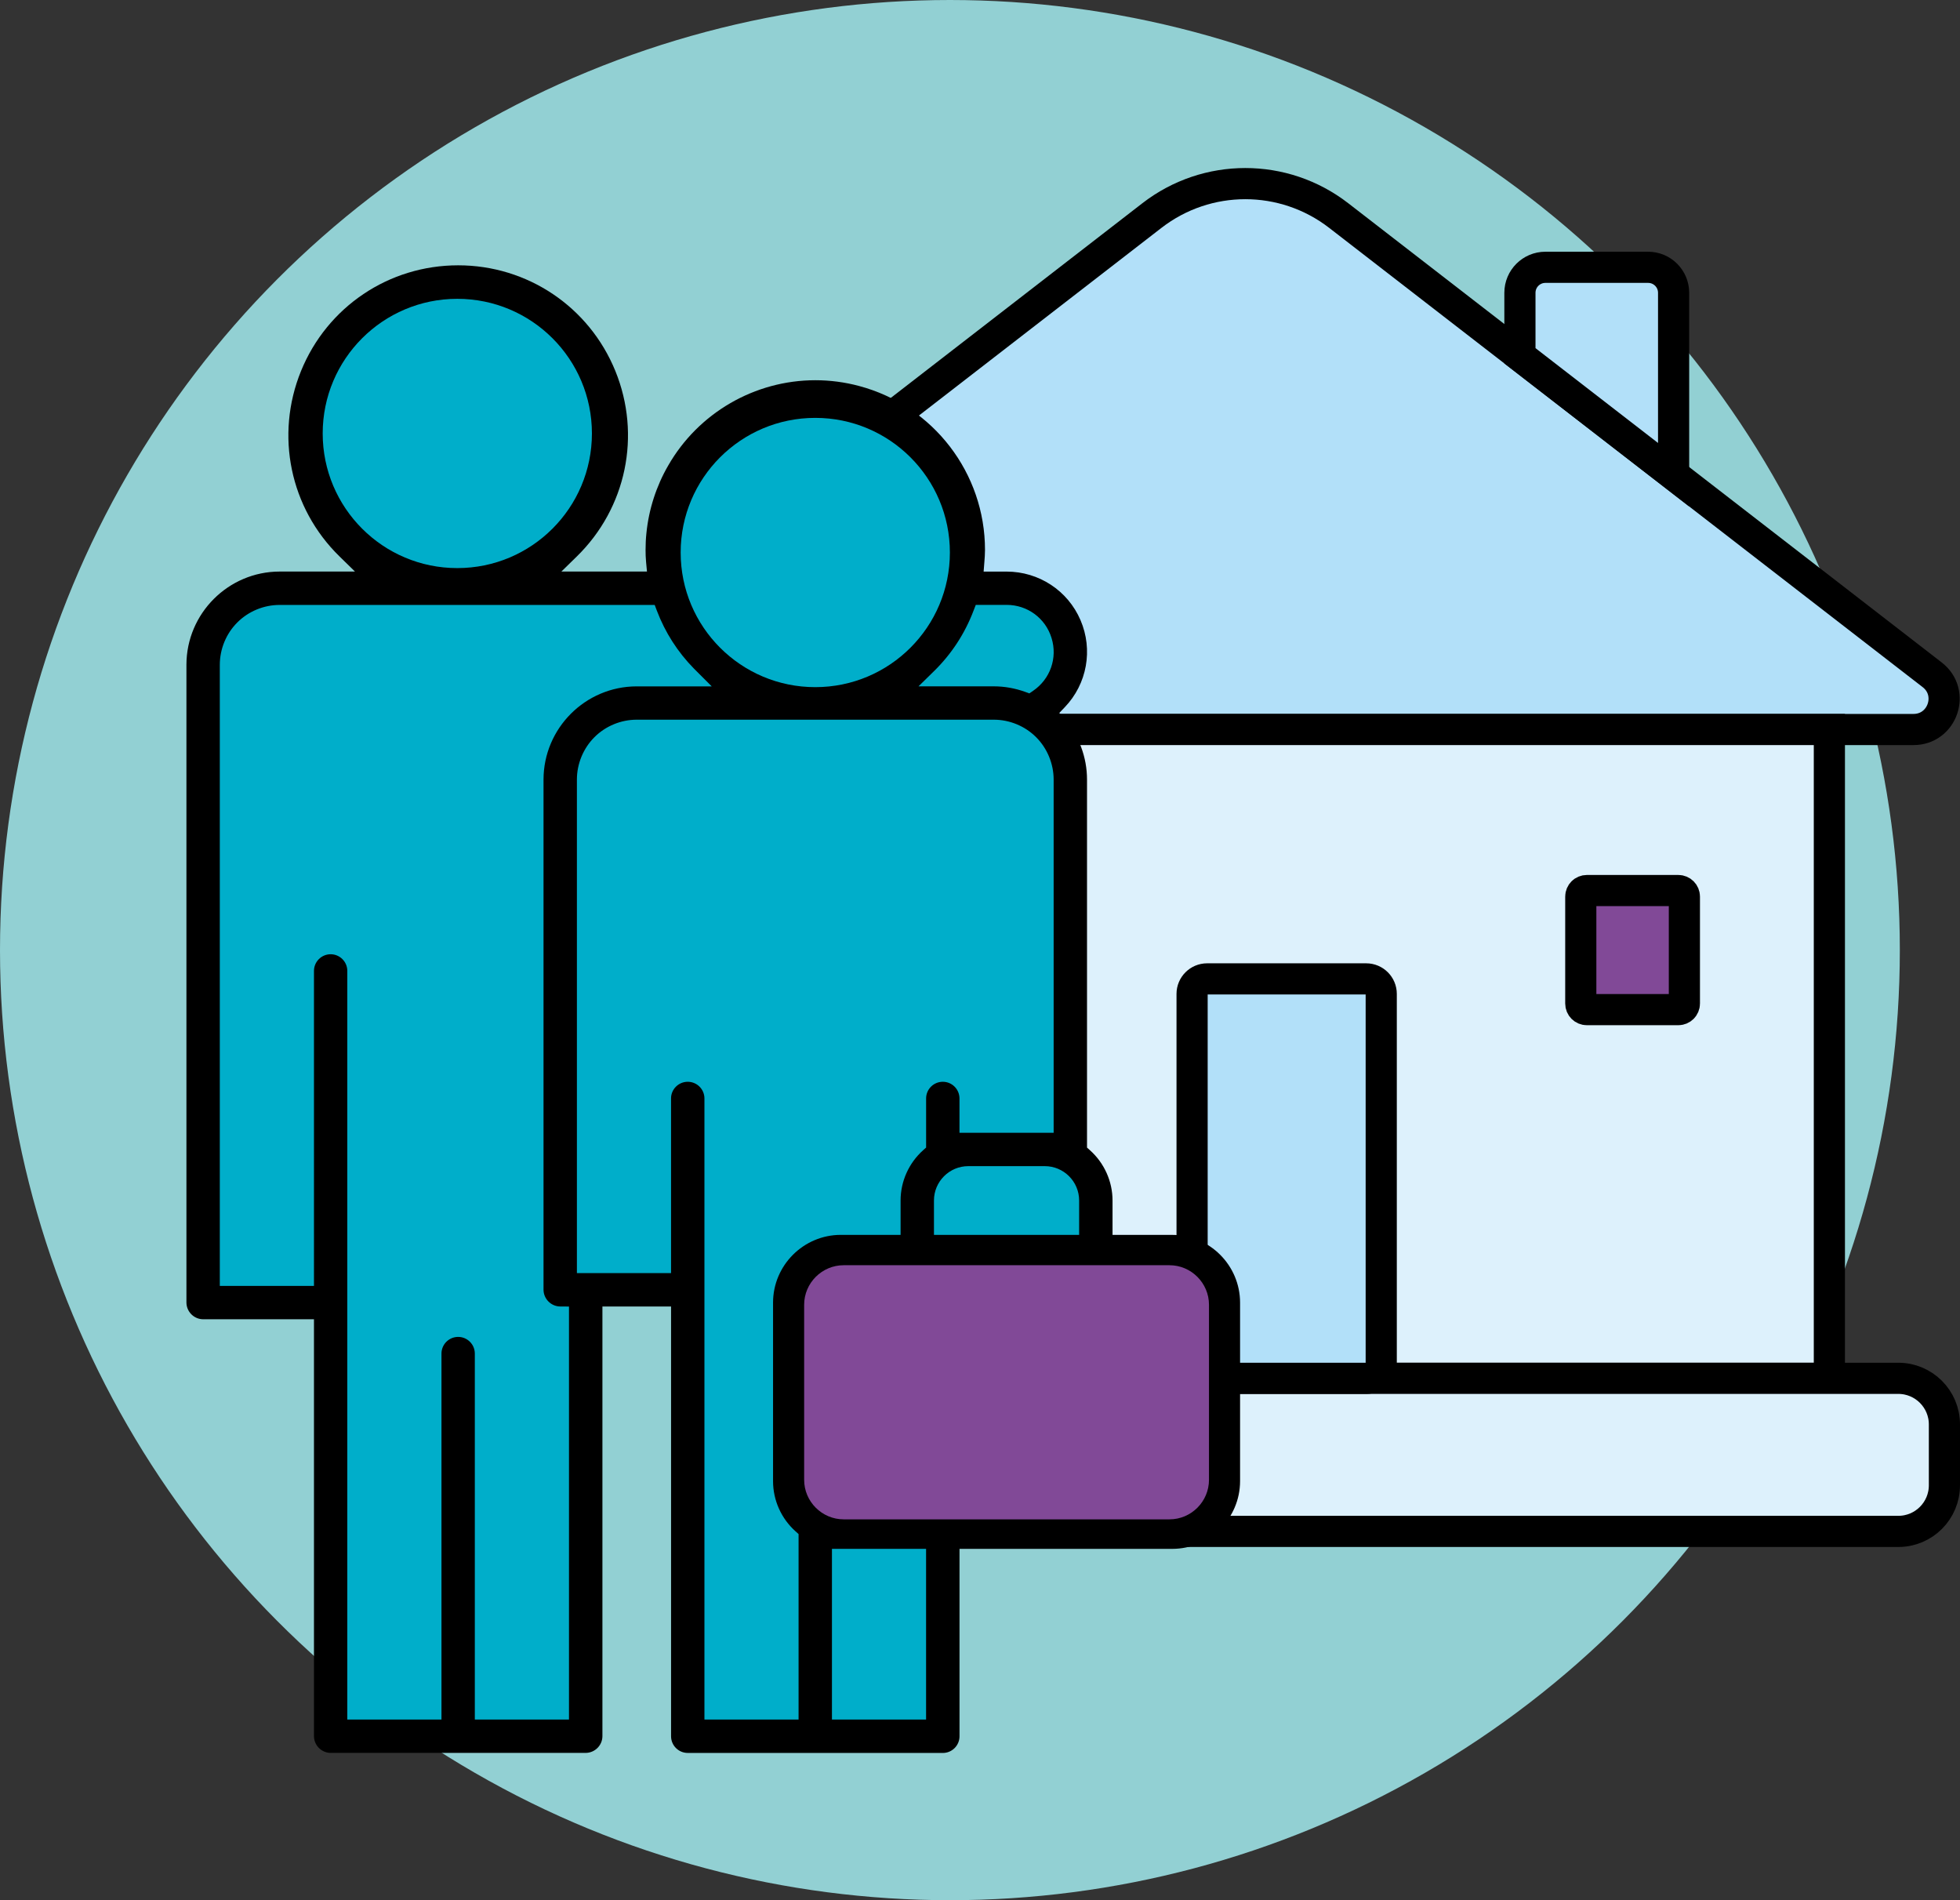 <?xml version="1.0" encoding="iso-8859-1"?>
<!-- Generator: Adobe Illustrator 26.3.1, SVG Export Plug-In . SVG Version: 6.00 Build 0)  -->
<svg version="1.1" id="Calque_1" xmlns="http://www.w3.org/2000/svg" xmlns:xlink="http://www.w3.org/1999/xlink" x="0px" y="0px"
	 viewBox="0 0 62.901 60.97" style="enable-background:new 0 0 62.901 60.97;" xml:space="preserve">
<rect x="0" y="0" width="62.901" height="60.97" fill="#333333" stroke="none"/>
<circle style="fill:#B2E0F9;" cx="-126.273" cy="40.542" r="30.485"/>
<circle style="fill:#92D0D3;" cx="30.485" cy="30.485" r="30.485"/>
<g id="XMLID_00000087402077232875847680000003338053627978951834_">
	<g>
		<path style="fill:#00AECA;" d="M-111.886,18.749l4.86,7.71l-0.02,0.01c-0.01-0.01-0.03-0.02-0.04-0.02l-5.32-0.94
			c-0.19-0.04-0.32-0.22-0.3-0.41l0.81-6.28c0.01-0.02,0-0.05-0.02-0.06L-111.886,18.749z"/>
		<path style="fill:#DDF1FC;" d="M-107.046,26.469c0.01,0.01,0.02,0.03,0.01,0.05l-5.61,39.31c-0.03,0.23-0.24,0.38-0.47,0.35
			l-32.36-4.62c-0.22-0.03-0.38-0.24-0.35-0.46l6.55-45.85c0.03-0.22,0.24-0.38,0.46-0.35l26.86,3.84c0.02,0,0.03,0.01,0.04,0.02
			c0.02,0.01,0.03,0.04,0.02,0.06l-0.81,6.28c-0.02,0.19,0.11,0.37,0.3,0.41l5.32,0.94
			C-107.076,26.449-107.056,26.459-107.046,26.469z"/>
	</g>
	<g>
		<path style="fill:none;stroke:#010202;stroke-width:0.969;stroke-linecap:round;stroke-miterlimit:10;" d="M-107.046,26.469
			c0.01,0.01,0.02,0.03,0.01,0.05l-5.61,39.31c-0.03,0.23-0.24,0.38-0.47,0.35l-32.36-4.62c-0.22-0.03-0.38-0.24-0.35-0.46
			l6.55-45.85c0.03-0.22,0.24-0.38,0.46-0.35l26.86,3.84c0.02,0,0.03,0.01,0.04,0.02c0.02,0.01,0.03,0.04,0.02,0.06l-0.81,6.28
			c-0.02,0.19,0.11,0.37,0.3,0.41l5.32,0.94C-107.076,26.449-107.056,26.459-107.046,26.469z"/>
		
			<line style="fill:none;stroke:#010202;stroke-width:0.969;stroke-linecap:round;stroke-linejoin:bevel;stroke-miterlimit:10;" x1="-111.886" y1="18.749" x2="-107.026" y2="26.459"/>
	</g>
</g>
<g id="XMLID_00000038379367827961358020000000499047468737677955_">
	<g>
		<path style="fill:#814A97;" d="M-101.085,32.589c0.583,0.559,0.923,1.288,1.029,2.084c0.189,1.421-0.368,3.057-1.599,4.331
			l-2.044,2.111l-5.813-5.612l-0.013-0.01l2.044-2.111C-105.548,31.389-102.692,31.033-101.085,32.589z"/>
		<path style="fill:#92D0D3;" d="M-109.513,35.503l5.813,5.612L-116.917,54.8l-6.626,1.147c-0.068,0.009-0.121-0.042-0.106-0.102
			l0.917-6.67l13.207-13.683L-109.513,35.503z"/>
	</g>
	<g>
		<path style="fill:none;stroke:#010202;stroke-width:1.144;stroke-linecap:round;stroke-miterlimit:10;" d="M-103.699,41.115
			L-116.917,54.8l-6.626,1.147c-0.068,0.009-0.121-0.042-0.106-0.102l0.917-6.67l13.207-13.683l2.044-2.111
			c1.933-1.992,4.789-2.349,6.396-0.793c0.583,0.559,0.923,1.288,1.029,2.084c0.189,1.421-0.368,3.057-1.599,4.331L-103.699,41.115z
			"/>
		
			<line style="fill:none;stroke:#010202;stroke-width:1.144;stroke-linecap:round;stroke-miterlimit:10;" x1="-109.513" y1="35.503" x2="-103.699" y2="41.115"/>
	</g>
</g>
<line style="fill:none;stroke:#010202;stroke-linecap:round;stroke-miterlimit:10;" x1="-136.43" y1="29.324" x2="-113.411" y2="32.57"/>
<line style="fill:none;stroke:#010202;stroke-linecap:round;stroke-miterlimit:10;" x1="-136.876" y1="36.264" x2="-118.931" y2="38.641"/>
<line style="fill:none;stroke:#010202;stroke-linecap:round;stroke-miterlimit:10;" x1="-137.994" y1="42.782" x2="-123.918" y2="44.792"/>
<polyline style="fill:none;stroke:#010202;stroke-linecap:round;stroke-miterlimit:10;" points="-140.879,56.68 -135.789,53.342 
	-132.973,57.105 -128.276,53.971 "/>
<g>
	<path style="fill:#010202;" d="M124.404,40.542h-1.637v-0.819c0-0.698-0.299-1.361-0.819-1.825V26.217
		c0-0.782-0.28-1.537-0.79-2.128c0.79-0.827,1.011-2.049,0.559-3.1c-0.452-1.052-1.488-1.733-2.634-1.729h-0.43
		c0.01-0.135,0.02-0.27,0.02-0.409c0.002-2.595-1.744-4.869-4.25-5.535c-2.509-0.669-5.153,0.432-6.444,2.683
		c-0.405,0.7-0.657,1.48-0.737,2.284c-0.02,0.188-0.029,0.379-0.029,0.569c0,0.139,0.004,0.274,0.016,0.409h-1.739
		c1.666-1.629,2.177-4.103,1.3-6.26c-0.88-2.157-2.978-3.567-5.306-3.567c-2.329,0-4.426,1.41-5.306,3.567
		c-0.878,2.157-0.366,4.631,1.3,6.26h-1.723c-1.807,0.002-3.272,1.467-3.274,3.274v20.464c0.002,0.452,0.366,0.817,0.819,0.819
		h3.274v13.097c0.002,0.452,0.366,0.817,0.819,0.819h8.186c0.452-0.002,0.817-0.366,0.819-0.819V43.407h1.637v13.506
		c0,0.452,0.366,0.819,0.819,0.819h8.186c0.452,0,0.819-0.366,0.819-0.819v-5.73h6.549c1.355-0.002,2.454-1.101,2.456-2.456v-5.73
		C126.858,41.642,125.759,40.544,124.404,40.542L124.404,40.542z M118.289,20.896h0.794c0.538,0,1.015,0.35,1.173,0.866
		c0.16,0.514-0.037,1.072-0.481,1.375c-0.352-0.127-0.726-0.194-1.101-0.194h-1.723C117.54,22.366,117.997,21.668,118.289,20.896
		L118.289,20.896z M103.94,26.217v16.372c0.002,0.452,0.366,0.817,0.819,0.819v12.688h-2.456v-11.46
		c0-0.452-0.366-0.819-0.819-0.819c-0.452,0-0.819,0.366-0.819,0.819v11.46H98.21V32.357c0-0.452-0.366-0.819-0.819-0.819
		c-0.452,0-0.819,0.366-0.819,0.819v9.823h-2.456V22.534c0-0.434,0.172-0.851,0.479-1.158c0.307-0.307,0.724-0.479,1.158-0.479
		h11.841c0.278,0.735,0.706,1.402,1.256,1.961l0.086,0.086h-1.723C105.407,22.945,103.942,24.41,103.94,26.217L103.94,26.217z
		 M116.218,56.095h-2.456v-4.911h2.456V56.095z M116.218,36.449v1.449c-0.52,0.465-0.819,1.128-0.819,1.825v0.819h-1.637
		c-1.355,0.002-2.454,1.101-2.456,2.456v5.73c0,0.698,0.299,1.361,0.819,1.825v5.542h-2.456V36.449c0-0.452-0.366-0.819-0.819-0.819
		s-0.819,0.366-0.819,0.819v5.321h-2.456V26.217c0-0.434,0.172-0.851,0.479-1.158c0.307-0.307,0.724-0.479,1.158-0.479h11.46
		c0.434,0,0.851,0.172,1.158,0.479c0.307,0.307,0.479,0.724,0.479,1.158v11.051h-2.456v-0.819c0-0.452-0.366-0.819-0.819-0.819
		C116.585,35.63,116.218,35.997,116.218,36.449L116.218,36.449z M121.13,40.542h-4.093v-0.819c0-0.452,0.366-0.819,0.819-0.819
		h2.456c0.452,0,0.819,0.366,0.819,0.819V40.542z"/>
	<path style="fill:#010202;" d="M132.589,29.9h4.911c0.452,0,0.819,0.452,0.819,0.819v4.911c0,0.452-0.366,0.819-0.819,0.819h-4.911
		c-0.452,0-0.819-0.452-0.819-0.819v-4.911C131.771,30.267,132.137,29.9,132.589,29.9z"/>
	<path style="fill:#010202;" d="M130.953,15.575c0.452,0,0.819-0.366,0.819-0.819V9.436h3.274v8.186
		c0,0.452,0.366,0.819,0.819,0.819c0.452,0,0.819-0.366,0.819-0.819V8.617c0-0.452-0.366-0.819-0.819-0.819h-4.911
		c-0.452,0-0.819,0.366-0.819,0.819v6.139C130.134,15.209,130.501,15.575,130.953,15.575z"/>
	<path style="fill:#010202;" d="M143.231,44.226h-1.637V23.352h2.415c0.287,0.006,0.555-0.129,0.72-0.36
		c0.239-0.358,0.162-0.841-0.178-1.105l-6.232-4.83v0.565c0,0.102-0.008,0.205-0.02,0.305c-0.004,0.025-0.008,0.049-0.01,0.074
		h-0.002c-0.012,0.082-0.029,0.166-0.051,0.248c-0.004,0.014-0.008,0.029-0.012,0.045v-0.002c-0.041,0.145-0.096,0.289-0.164,0.424
		c-0.291,0.538-0.784,0.935-1.371,1.107c-0.587,0.17-1.218,0.096-1.75-0.203c-1.598-0.851-3.405-2.085-5.607-3.395
		c-0.518-0.307-0.835-0.866-0.835-1.467V9.446l-4.302-3.334c-1.322-1.025-3.172-1.025-4.494,0l-6.942,5.378
		c0.061-0.002,0.123-0.008,0.184-0.008c3.649,0.006,6.745,2.681,7.279,6.291c1.979,0.52,3.358,2.306,3.362,4.351
		c-0.002,0.415-0.063,0.829-0.18,1.228h16.552v20.874h-9.823V27.854c0-0.217-0.086-0.426-0.239-0.579
		c-0.153-0.153-0.362-0.239-0.579-0.239h-5.73v1.637h4.911c0,0-0.008,20.33-0.02,20.464h14.755c0.434,0,0.851-0.172,1.158-0.479
		c0.307-0.307,0.479-0.724,0.479-1.158v-1.637c0-0.434-0.172-0.851-0.479-1.158C144.083,44.397,143.665,44.226,143.231,44.226
		L143.231,44.226z"/>
</g>
<g>
	<path style="fill:#00AECA;" d="M20.235-5.878L20.235-5.878c-2.631,0-4.764-2.133-4.764-4.764v0c0-2.631,2.133-4.764,4.764-4.764h0
		c2.631,0,4.764,2.133,4.764,4.764v0C24.999-8.011,22.866-5.878,20.235-5.878z"/>
	<path style="fill:#814997;" d="M32.281-5.878L32.281-5.878c-2.631,0-4.764-2.133-4.764-4.764v0c0-2.631,2.133-4.764,4.764-4.764h0
		c2.631,0,4.764,2.133,4.764,4.764v0C37.045-8.011,34.912-5.878,32.281-5.878z"/>
	<path style="fill:#B2E0F9;" d="M44.327-5.878L44.327-5.878c-2.631,0-4.764-2.133-4.764-4.764v0c0-2.631,2.133-4.764,4.764-4.764h0
		c2.631,0,4.764,2.133,4.764,4.764v0C49.091-8.011,46.958-5.878,44.327-5.878z"/>
	<path style="fill:#DDF1FC;" d="M56.373-5.878L56.373-5.878c-2.631,0-4.764-2.133-4.764-4.764v0c0-2.631,2.133-4.764,4.764-4.764h0
		c2.631,0,4.764,2.133,4.764,4.764v0C61.138-8.011,59.005-5.878,56.373-5.878z"/>
	<path style="fill:#92D0D3;" d="M68.419-5.878L68.419-5.878c-2.631,0-4.764-2.133-4.764-4.764v0c0-2.631,2.133-4.764,4.764-4.764h0
		c2.631,0,4.764,2.133,4.764,4.764v0C73.184-8.011,71.051-5.878,68.419-5.878z"/>
</g>
<g>
	<g>
		<path style="fill:#B2E0F9;stroke:#000000;stroke-miterlimit:10;" d="M36.968,6.916L15.652,23.407h45.757
			c0.935,0,1.339-1.184,0.6-1.755L42.962,6.916C41.197,5.55,38.733,5.55,36.968,6.916z"/>
		<path style="fill:#B2E0F9;stroke:#000000;stroke-miterlimit:10;" d="M48.778,11.416V9.394c0-0.451,0.366-0.817,0.817-0.817h3.298
			c0.451,0,0.817,0.366,0.817,0.817v5.838L48.778,11.416z"/>
		<rect x="34.164" y="23.407" style="fill:#DDF1FC;stroke:#000000;stroke-miterlimit:10;" width="24.545" height="20.818"/>
		<path style="fill:#DDF1FC;stroke:#000000;stroke-miterlimit:10;" d="M60.921,49.137H35.644c-0.817,0-1.48-0.663-1.48-1.48v-1.952
			c0-0.817,0.663-1.48,1.48-1.48h25.277c0.817,0,1.48,0.663,1.48,1.48v1.952C62.401,48.474,61.739,49.137,60.921,49.137z"/>
		<path style="fill:#814997;stroke:#000000;stroke-miterlimit:10;" d="M53.861,32.395h-2.935c-0.108,0-0.195-0.087-0.195-0.195
			v-3.431c0-0.108,0.087-0.195,0.195-0.195h2.935c0.108,0,0.195,0.087,0.195,0.195V32.2C54.056,32.308,53.969,32.395,53.861,32.395z
			"/>
		<path style="fill:#B2E0F9;stroke:#000000;stroke-miterlimit:10;" d="M43.845,44.226h-5.106c-0.266,0-0.482-0.216-0.482-0.482
			V31.891c0-0.266,0.216-0.482,0.482-0.482h5.106c0.266,0,0.482,0.216,0.482,0.482v11.853C44.327,44.01,44.111,44.226,43.845,44.226
			z"/>
	</g>
	<polygon style="fill:#00AECA;" points="6.61,41.79 6.61,20.494 7.894,18.838 21.139,18.716 23.682,22.249 28.487,22.249 
		31.111,18.716 33.815,19 34.301,21.261 33.13,22.836 34.301,24.37 34.301,36.928 35.189,37.816 35.189,39.997 30.344,48.718 
		30.257,55.704 22.026,55.704 22.026,41.41 18.836,41.41 18.795,55.865 10.68,55.664 10.68,41.612 	"/>
	<path d="M22.071,56.245c-0.295,0-0.535-0.24-0.535-0.535V41.92h-2.203v13.789c-0.002,0.293-0.242,0.533-0.537,0.535h-8.185
		c-0.293-0.002-0.533-0.242-0.535-0.536V42.33H6.518c-0.293-0.002-0.533-0.242-0.535-0.537V21.33
		c0.002-1.647,1.344-2.989,2.991-2.991h2.418l-0.497-0.486c-1.589-1.553-2.073-3.889-1.234-5.95c0.84-2.06,2.819-3.39,5.043-3.39
		s4.204,1.331,5.044,3.39c0.839,2.061,0.354,4.396-1.235,5.95l-0.497,0.486h2.747l-0.029-0.31c-0.012-0.126-0.016-0.253-0.016-0.383
		c0-0.18,0.008-0.36,0.027-0.538c0.075-0.761,0.317-1.512,0.7-2.172c0.968-1.688,2.777-2.736,4.722-2.736
		c0.473,0,0.945,0.062,1.404,0.185c2.381,0.633,4.042,2.797,4.04,5.262c0,0.131-0.01,0.259-0.02,0.387l-0.024,0.306h0.736
		c1.039,0,1.967,0.611,2.373,1.558c0.408,0.95,0.211,2.045-0.503,2.792l-0.178,0.186l0.168,0.195
		c0.465,0.54,0.722,1.229,0.722,1.943v11.808l0.094,0.084c0.461,0.412,0.725,1.001,0.725,1.615v1.102h1.921
		c1.195,0.001,2.17,0.976,2.172,2.172v5.73c-0.002,1.195-0.977,2.17-2.172,2.172h-6.832v6.014c0,0.295-0.24,0.535-0.535,0.535
		H22.071z M26.699,55.174h3.021v-5.478h-3.021V55.174z M22.071,34.71c0.296,0,0.536,0.24,0.536,0.535v19.929h3.021v-5.952
		l-0.095-0.085c-0.46-0.41-0.724-0.998-0.724-1.613v-5.73c0.002-1.195,0.977-2.17,2.173-2.172h1.92v-1.103
		c0-0.614,0.264-1.202,0.725-1.614l0.094-0.084v-1.576c0-0.295,0.24-0.535,0.536-0.535c0.295,0,0.535,0.24,0.535,0.535v1.102h3.022
		V25.013c0-0.506-0.205-1.002-0.562-1.359c-0.356-0.357-0.852-0.562-1.358-0.562h-11.46c-0.507,0-1.002,0.205-1.358,0.562
		c-0.357,0.357-0.562,0.853-0.562,1.358v15.836h3.021v-5.604C21.535,34.95,21.776,34.71,22.071,34.71z M14.703,42.896
		c0.295,0,0.535,0.24,0.535,0.535v11.743h3.022V41.922L17.98,41.92c-0.295-0.002-0.535-0.243-0.537-0.537v-16.37
		c0.002-1.647,1.344-2.989,2.991-2.99h2.407l-0.57-0.57c-0.523-0.532-0.925-1.159-1.191-1.86l-0.069-0.183H8.974
		c-0.507,0-1.002,0.205-1.358,0.562c-0.357,0.356-0.562,0.852-0.562,1.359v19.929h3.022V31.153c0-0.295,0.24-0.535,0.535-0.535
		s0.535,0.24,0.535,0.535v24.021h3.022V43.431C14.168,43.136,14.408,42.896,14.703,42.896z M31.075,37.417
		c-0.607,0-1.102,0.494-1.102,1.102v1.103h4.659v-1.103c0-0.607-0.494-1.102-1.102-1.102H31.075z M31.244,19.592
		c-0.28,0.738-0.708,1.393-1.271,1.944l-0.496,0.486h2.417c0.339,0,0.677,0.06,1.005,0.177l0.136,0.049l0.119-0.082
		c0.552-0.376,0.79-1.057,0.593-1.693c-0.194-0.637-0.774-1.065-1.443-1.065h-0.989L31.244,19.592z"/>
	<circle style="fill:#00AECA;" cx="14.676" cy="13.908" r="4.32"/>
	<circle style="fill:#00AECA;" cx="26.164" cy="17.728" r="4.32"/>
	<path style="fill:#814997;" d="M37.531,48.75H27.076c-0.698,0-1.269-0.571-1.269-1.269v-5.616c0-0.698,0.571-1.269,1.269-1.269
		h10.454c0.698,0,1.269,0.571,1.269,1.269v5.616C38.8,48.179,38.229,48.75,37.531,48.75z"/>
</g>
</svg>
